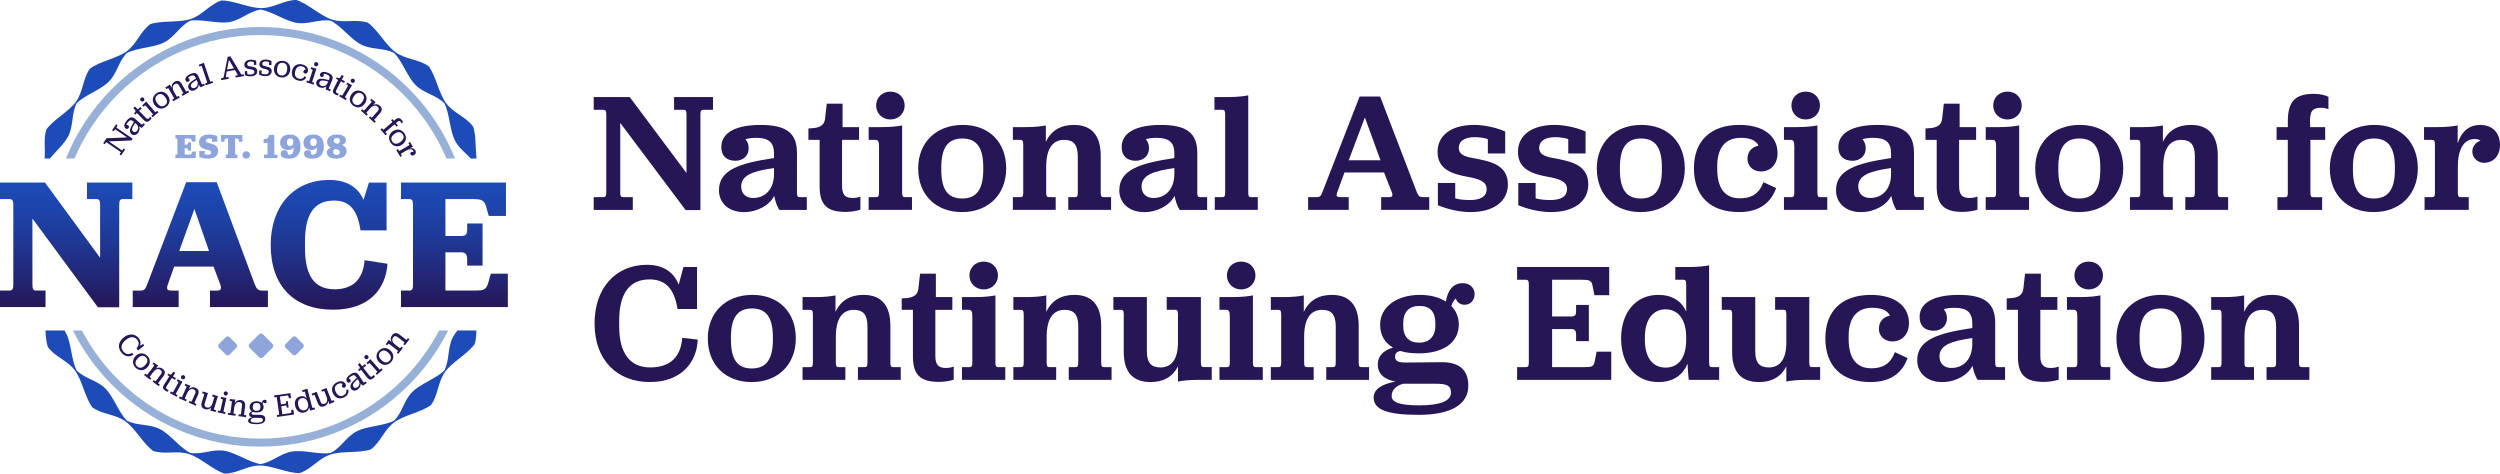 <?xml version="1.0" encoding="UTF-8"?>
<svg id="Layer_1" data-name="Layer 1" xmlns="http://www.w3.org/2000/svg" xmlns:xlink="http://www.w3.org/1999/xlink" viewBox="0 0 1990.37 377.1">
  <defs>
    <style>
      .cls-1 {
        fill: url(#New_Gradient_Swatch_3);
      }

      .cls-1, .cls-2, .cls-3, .cls-4, .cls-5, .cls-6, .cls-7, .cls-8 {
        stroke-width: 0px;
      }

      .cls-2 {
        fill: url(#New_Gradient_Swatch_3-3);
      }

      .cls-3 {
        fill: url(#New_Gradient_Swatch_3-4);
      }

      .cls-4 {
        fill: url(#New_Gradient_Swatch_3-2);
      }

      .cls-5 {
        fill: #261656;
      }

      .cls-6 {
        fill: #1d4bb7;
      }

      .cls-7 {
        fill: #8ea5db;
      }

      .cls-8 {
        fill: #97b0d7;
      }
    </style>
    <linearGradient id="New_Gradient_Swatch_3" data-name="New Gradient Swatch 3" x1="52.69" y1="145.36" x2="52.69" y2="244.62" gradientUnits="userSpaceOnUse">
      <stop offset="0" stop-color="#1d4bb7"/>
      <stop offset=".17" stop-color="#1d46ae"/>
      <stop offset=".44" stop-color="#1f3a98"/>
      <stop offset=".76" stop-color="#232674"/>
      <stop offset="1" stop-color="#261656"/>
    </linearGradient>
    <linearGradient id="New_Gradient_Swatch_3-2" data-name="New Gradient Swatch 3" x1="159.48" y1="145.06" x2="159.48" y2="244.47" xlink:href="#New_Gradient_Swatch_3"/>
    <linearGradient id="New_Gradient_Swatch_3-3" data-name="New Gradient Swatch 3" x1="262.02" y1="143.27" x2="262.02" y2="246.56" xlink:href="#New_Gradient_Swatch_3"/>
    <linearGradient id="New_Gradient_Swatch_3-4" data-name="New Gradient Swatch 3" x1="361.8" x2="361.8" y2="244.47" xlink:href="#New_Gradient_Swatch_3"/>
  </defs>
  <g>
    <g>
      <path class="cls-6" d="m360.44,268.7c-4.28,8.4-2.38,17.79-6.66,26.2-6.67,6.67-18.92,10.5-25.59,17.17-6.67,6.67-7.76,16.18-14.44,22.85-8.41,4.28-21.24,4.14-29.65,8.42-8.41,4.28-12.39,12.99-20.79,17.28-9.32,1.48-21.48-2.63-30.8-1.15-9.32,1.47-15.79,8.53-25.11,10-9.32-1.48-19.61-9.13-28.93-10.61-9.32-1.48-17.66,3.23-26.98,1.76-8.41-4.28-15.83-14.75-24.24-19.03-8.41-4.28-17.79-2.38-26.2-6.67-6.67-6.67-10.5-18.92-17.17-25.59-6.67-6.67-16.18-7.77-22.86-14.43-4.28-8.41-4.14-21.24-8.42-29.65-.39-.76-.85-1.45-1.3-2.15h-15.12c.23,4.7.61,9.29,1.91,13.2,5.9,8,15.64,10.64,21.54,18.64,5.9,8,7.96,21.38,13.86,29.38,8.08,5.79,18.17,5.29,26.25,11.08,8.09,5.79,14.18,17.87,22.26,23.65,9.48,3.01,18.91-.58,28.39,2.42,9.48,3,19,12.61,28.48,15.62,9.94-.07,17.8-6.4,27.75-6.47,9.94-.07,21.97,6.12,31.92,6.05,9.44-3.14,14.95-11.59,24.39-14.73,9.44-3.14,22.79-.96,32.22-4.1,8-5.9,10.64-15.64,18.65-21.55,8-5.9,21.37-7.96,29.38-13.86,5.79-8.09,5.29-18.16,11.07-26.25,5.79-8.09,17.87-14.17,23.66-22.26,1.15-3.62,1.33-7.23,1.29-10.84h-15.01c-1.47,1.83-2.78,3.69-3.76,5.6Z"/>
      <path class="cls-6" d="m54.36,108.4c4.28-8.4,2.38-17.79,6.66-26.2,6.67-6.67,18.92-10.5,25.59-17.17,6.67-6.67,7.76-16.18,14.44-22.86,8.41-4.28,21.24-4.14,29.65-8.42,8.41-4.29,12.39-13,20.79-17.28,9.32-1.47,21.48,2.63,30.8,1.15,9.32-1.48,15.79-8.53,25.11-10.01,9.32,1.47,19.61,9.14,28.93,10.61,9.32,1.48,17.66-3.23,26.98-1.76,8.41,4.28,15.83,14.75,24.24,19.04,8.41,4.28,17.79,2.38,26.2,6.66,6.67,6.67,10.5,18.92,17.17,25.59,6.67,6.67,16.18,7.77,22.86,14.44,4.28,8.41,4.14,21.24,8.42,29.65,3.04,5.97,8.29,9.72,12.63,14.39h4.59c-1.02-8.4-.27-18.1-2.71-25.45-5.9-8-15.64-10.64-21.55-18.65-5.9-8-7.96-21.37-13.86-29.38-8.08-5.79-18.16-5.29-26.25-11.08-8.08-5.79-14.17-17.87-22.26-23.66-9.48-3.01-18.91.59-28.39-2.42-9.48-3.01-19-12.61-28.48-15.62-9.95.07-17.8,6.4-27.75,6.47-9.94.07-21.97-6.13-31.91-6.06-9.44,3.14-14.96,11.59-24.39,14.73-9.44,3.14-22.79.97-32.22,4.1-8,5.9-10.64,15.64-18.64,21.54-8.01,5.9-21.38,7.96-29.38,13.86-5.79,8.09-5.29,18.17-11.08,26.25-5.79,8.09-17.87,14.18-23.66,22.26-2.45,7.71-.58,15.39-1.39,23.08h4.22c4.93-5.94,11.48-11.63,14.65-17.84Z"/>
      <path class="cls-8" d="m93.89,75.04c29.1-29.1,69.27-47.15,113.51-47.15s84.41,18.05,113.51,47.15c14.58,14.58,26.39,31.95,34.54,51.2h6.88c-8.49-21.01-21.11-39.95-36.89-55.73-30.26-30.26-72.03-49.02-118.04-49.02s-87.77,18.76-118.04,49.02c-15.78,15.78-28.4,34.72-36.89,55.73h6.88c8.15-19.26,19.95-36.62,34.54-51.2Z"/>
      <path class="cls-8" d="m320.91,302.06c-29.1,29.1-69.27,47.15-113.51,47.15s-84.41-18.04-113.51-47.15c-11.42-11.42-21.1-24.56-28.69-38.96h-7.19c8.1,16.14,18.71,30.83,31.36,43.48,30.26,30.26,72.03,49.02,118.04,49.02s87.78-18.76,118.04-49.02c12.65-12.65,23.26-27.34,31.36-43.48h-7.2c-7.59,14.4-17.27,27.54-28.69,38.96Z"/>
    </g>
    <g>
      <path class="cls-1" d="m35.82,145.36l43.88,59.85v-41.94c0-3.88-.75-4.78-3.14-4.78h-7.31v-13.14h36.12v13.14h-7.31c-2.39,0-3.14.89-3.14,4.78v81.34h-17.01l-52.09-70.6v52.54c0,3.88.75,4.78,3.14,4.78h7.31v13.14H0v-13.14h7.31c2.39,0,3.28-.89,3.28-4.78v-63.28c0-3.88-.89-4.78-3.28-4.78H0v-13.14h35.82Z"/>
      <path class="cls-4" d="m170,212.23h-31.34l-5.07,14.33c-1.34,3.73-.3,4.78,2.84,4.78h5.82v13.14h-36.57v-13.14h5.97c3.28,0,4.03-1.04,5.53-4.93l31.04-81.34h24.33l30.3,81.34c1.49,3.73,2.83,4.93,5.67,4.93h4.78v13.14h-46.12v-13.14h5.53c2.98,0,4.03-1.19,2.68-4.78l-5.38-14.33Zm-27.31-12.39h23.73l-11.64-33.44-12.09,33.44Z"/>
      <path class="cls-2" d="m215.52,195.06c0-31.35,18.66-51.79,46.57-51.79,13.14,0,22.84,5.22,27.31,15.82l4.33-13.73h14.03v38.06h-20.75c-2.39-16.57-8.96-23.73-21.05-23.73-15.82,0-23.14,10.75-23.14,32.69v4.93c0,22.84,7.91,32.99,23.59,32.99,13.88,0,22.54-7.16,23.88-23.14l18.21,2.84c-1.34,19.85-14.33,36.57-43.28,36.57-30.9,0-49.7-18.65-49.7-51.49Z"/>
      <path class="cls-3" d="m319.26,231.33h6.42c2.39,0,3.13-.89,3.13-4.78v-63.28c0-3.88-.75-4.78-3.13-4.78h-6.42v-13.14h83.58v26.57h-13.74l-2.24-8.06c-1.64-4.78-4.03-5.37-10.89-5.37h-21.34v29.4h12.39c3.73,0,4.93-1.19,4.93-5.52v-4.48h12.24v33.58h-12.24v-4.63c0-4.18-1.2-5.97-4.93-5.97h-12.39v30.45h22.98c7.02,0,9.1-.3,10.89-5.37l2.24-8.06h13.58v26.57h-85.08v-13.14Z"/>
    </g>
    <g>
      <path class="cls-5" d="m98.37,268.76c4.24-3.53,9.03-3.17,12.01.41,1.7,2.04,1.93,4.32.83,6.25l2.64-1.59.98,1.18-4.87,4.04-1.31-1.58c2.23-2.69,2.25-4.99.57-7.01-2.21-2.66-5.49-2.75-8.92.1l-.48.4c-3.44,2.86-3.93,6.1-1.72,8.77,1.84,2.22,4.34,2.99,7.15,1.16l.95,1.51c-2.96,2.02-6.63,1.79-9.46-1.61-3.15-3.79-2.71-8.44,1.61-12.03Z"/>
      <path class="cls-5" d="m107.9,283.53c2.69-2.83,6.49-2.96,9.32-.26,2.75,2.62,2.79,6.36.07,9.21-2.71,2.85-6.48,2.99-9.29.32-2.79-2.66-2.83-6.39-.1-9.26Zm7.51,7.33l.16-.17c2.21-2.32,2.35-4.55.51-6.31-1.87-1.78-4.11-1.5-6.3.8l-.16.17c-2.19,2.3-2.37,4.54-.51,6.31,1.86,1.78,4.13,1.48,6.3-.8Z"/>
      <path class="cls-5" d="m124.14,293.36c1.86-1.07,3.74-.95,5.38.29,2.11,1.61,2.27,3.63.45,6.01l-3.83,5.03c-.32.41-.26.56-.05.71l1.16.88-.92,1.2-4.81-3.66.92-1.2,1.08.82c.19.14.34.16.65-.25l3.79-4.97c1.19-1.55,1.14-2.7-.22-3.74-1.7-1.29-3.88-.7-5.9,1.95l-2.4,3.15c-.32.41-.26.56-.05.72l1.1.83-.92,1.2-4.85-3.69.92-1.2,1.16.88c.21.16.36.17.68-.24l5.03-6.61c.33-.43.35-.62.12-.8l-1.16-.88.92-1.2,1.12.85c.94.71,1.95,1.32,2.44,1.56l-1.78,2.34Z"/>
      <path class="cls-5" d="m130.64,306.19l4.19-6.59-1.6-1.02.73-1.14,1.1.6c.65.29,1.08.29,1.55-.31l1.43-1.81,1.47.94-1.78,2.79,2.35,1.49-.81,1.27-2.42-1.54-4.18,6.57c-.77,1.21-.6,1.97.43,2.62.53.34.9.42,1.24.52l-.84,1.32c-.4-.1-1.11-.34-1.84-.8-2.11-1.34-2.43-2.75-1.04-4.92Z"/>
      <path class="cls-5" d="m136.01,311.64l1.3.72c.2.12.37.08.61-.35l3.86-6.97c.39-.71.39-.98,0-1.19l-1.12-.62.73-1.32,1.23.68c1.04.58,2.14,1.03,2.66,1.21l-5.21,9.41c-.24.43-.18.59.03.7l1.25.69-.73,1.32-5.35-2.96.73-1.32Zm8.28-12.11c.44-.8,1.4-1.13,2.26-.65.84.47,1.09,1.47.65,2.26-.45.82-1.43,1.14-2.28.67-.86-.48-1.09-1.47-.64-2.29Z"/>
      <path class="cls-5" d="m150.43,309.74c1.57-1.47,3.42-1.79,5.29-.95,2.43,1.08,3.05,3.01,1.83,5.75l-2.57,5.78c-.21.47-.13.6.11.71l1.34.59-.62,1.38-5.52-2.46.62-1.38,1.23.55c.22.09.37.08.58-.4l2.54-5.71c.8-1.78.49-2.89-1.08-3.59-1.95-.87-3.94.21-5.3,3.25l-1.61,3.62c-.21.47-.13.6.12.71l1.26.56-.61,1.38-5.57-2.48.62-1.38,1.33.59c.24.11.39.09.6-.39l3.38-7.59c.22-.5.19-.68-.07-.8l-1.34-.59.62-1.38,1.28.57c1.07.48,2.2.83,2.74.96l-1.2,2.69Z"/>
      <path class="cls-5" d="m170.18,327.6c-1.12-.35-2.27-.57-2.83-.63l.81-2.61c-1.34,1.49-3.07,1.99-4.98,1.39-2.43-.76-3.46-2.44-2.55-5.37l1.92-6.16c.15-.49.05-.61-.17-.68l-1.42-.44.45-1.44,4.15,1.29-2.52,8.09c-.61,1.96.05,2.88,1.52,3.34,2.04.63,3.79-.73,4.62-3.38l1.34-4.3c.16-.49.05-.61-.17-.68l-1.49-.46.45-1.44,4.2,1.31-3.09,9.94c-.16.52-.11.7.16.79l1.44.45-.45,1.44-1.39-.43Z"/>
      <path class="cls-5" d="m173.61,326.85l1.45.32c.23.05.38-.02.49-.51l1.72-7.78c.18-.79.1-1.04-.33-1.14l-1.25-.27.33-1.47,1.38.31c1.17.26,2.34.38,2.89.4l-2.32,10.5c-.11.48,0,.61.23.66l1.4.31-.33,1.47-5.98-1.32.33-1.47Zm4.5-13.97c.2-.89,1.02-1.48,1.99-1.27.94.21,1.46,1.1,1.27,1.99-.2.92-1.05,1.5-1.99,1.29-.97-.21-1.46-1.1-1.26-2.01Z"/>
      <path class="cls-5" d="m186.94,320.94c1.08-1.85,2.77-2.68,4.8-2.41,2.63.35,3.78,2.02,3.39,4.99l-.82,6.27c-.07.52.05.61.31.64l1.44.19-.2,1.49-5.98-.79.2-1.49,1.34.18c.23.03.37-.03.44-.55l.81-6.19c.25-1.93-.35-2.91-2.05-3.13-2.12-.28-3.72,1.32-4.15,4.62l-.52,3.92c-.07.52.05.61.31.64l1.37.18-.2,1.49-6.03-.79.2-1.49,1.44.19c.26.03.39-.03.46-.54l1.08-8.23c.07-.54-.01-.71-.3-.75l-1.44-.19.2-1.5,1.4.18c1.16.15,2.34.18,2.89.15l-.38,2.92Z"/>
      <path class="cls-5" d="m197.53,334.9c.03-1.38,1.27-2.21,3.28-2.61-1.63-.29-2.5-1.12-2.47-2.42.02-1.12.85-1.99,2.23-2.38-1.21-.78-1.88-2.01-1.85-3.63.05-2.68,2.49-4.5,5.71-4.44,1.64.03,3.03.53,4,1.36.32-1.63,1.15-2.55,2.37-2.53.91.02,1.53.63,1.51,1.43-.02.78-.55,1.34-1.28,1.33-.57-.01-.98-.33-1.13-.88-.35.28-.64.77-.83,1.36.53.72.83,1.61.81,2.59-.06,2.78-2.35,4.4-5.74,4.33-.99-.02-1.87-.17-2.62-.47-.86.16-1.26.55-1.27,1.14-.01.78.53,1.11,1.82,1.13l5.2.08c2.84.06,3.98,1.38,3.94,3.39-.05,2.73-2.79,4.13-7.31,4.04-4.45-.09-6.41-.99-6.37-2.83Zm4.58-2.3c-1.57.31-2.55,1.09-2.57,2.13-.03,1.22,1.4,1.75,4.46,1.81,3.22.06,5.24-.6,5.27-2.21.02-1.14-.72-1.6-2.67-1.64l-4.49-.09Zm5.27-8.43v-.23c.05-1.98-1.08-3.12-3-3.16-1.95-.04-3.14,1.08-3.18,3.03v.23c-.04,1.9,1.08,3.04,2.98,3.08,2,.04,3.17-1.05,3.21-2.95Z"/>
      <path class="cls-5" d="m220.35,330.47l1.55-.22c.28-.04.4-.16.33-.67l-1.83-12.9c-.07-.52-.22-.6-.5-.56l-1.55.22-.21-1.49,13.03-1.85.56,3.92-1.65.23-.46-1.73c-.18-.53-.48-.61-1.25-.51l-5.57.79.88,6.22,3.56-.51c.49-.07.62-.25.56-.74l-.17-1.16,1.47-.21.72,5.1-1.47.21-.16-1.14c-.07-.49-.26-.67-.75-.6l-3.56.5.92,6.45,6.08-.86c.8-.11,1.05-.23,1.07-.83l-.04-1.78,1.65-.23.56,3.92-13.54,1.92-.21-1.5Z"/>
      <path class="cls-5" d="m235.03,323.46c-1-3.86.6-6.99,3.95-7.87,2.14-.56,3.92.06,5.15,1.59l-1.25-4.82c-.14-.53-.25-.66-.53-.59l-1.46.38-.38-1.46,1.41-.37c1.16-.3,2.26-.73,2.74-.96l3.89,14.93c.13.51.3.54.53.48l1.39-.36.38,1.46-3.88,1.01c-.17-.44-.53-1.51-.85-2.53-.29,1.99-1.55,3.47-3.79,4.06-3.4.88-6.28-1.08-7.29-4.97Zm10.1-2.44l-.08-.33c-.76-2.93-2.77-4.21-4.96-3.64-2.29.6-3.38,2.63-2.61,5.61l.09.33c.77,2.98,2.71,4.22,5.01,3.62,2.22-.58,3.33-2.64,2.56-5.59Z"/>
      <path class="cls-5" d="m264.91,320.49c-1.09.42-2.14.97-2.6,1.27l-1-2.55c-.12,2-1.16,3.47-3.03,4.2-2.38.93-4.23.26-5.35-2.61l-2.35-6.01c-.19-.49-.34-.51-.56-.43l-1.38.54-.55-1.41,4.05-1.58,3.09,7.91c.75,1.92,1.84,2.22,3.27,1.66,1.99-.78,2.52-2.94,1.5-5.54l-1.64-4.2c-.19-.48-.34-.51-.56-.43l-1.45.57-.55-1.41,4.1-1.6,3.8,9.7c.2.51.35.62.62.51l1.41-.55.55,1.41-1.36.53Z"/>
      <path class="cls-5" d="m272.86,305.86c-.92-.87-2.24-.98-3.95-.09-2.38,1.24-2.98,3.58-1.57,6.28l.14.27c1.42,2.73,3.58,3.72,5.98,2.46,1.89-.99,2.64-2.49,2.24-4.48l1.61-.13c.47,2.37-.36,4.62-3.17,6.08-3.67,1.91-7.04.79-8.94-2.86-1.85-3.56-.71-7.06,2.92-8.94,3.02-1.58,5.78-1.07,7.01,1.28.6,1.16.32,2.3-.67,2.82-.81.42-1.69.15-2.08-.62-.4-.76-.2-1.57.5-2.08Z"/>
      <path class="cls-5" d="m277.72,301.53c.49-.01.97.24,1.29.74.51.76.27,1.63-.47,2.12-.85.56-1.75.37-2.35-.54-1.22-1.84.31-4.16,2.8-5.81,3.02-2,5.05-1.81,6.74.76l3.57,5.41c.23.35.41.44.63.3l1.2-.79.83,1.26-3.08,2.04c-.61-.44-1.1-.96-1.8-1.78.32,1.76-.63,3.76-2.43,4.95-1.98,1.31-4.03.95-5.07-.64-1.65-2.49.16-5.09,4.5-8.78l-.39-.58c-1.11-1.67-2.37-1.84-4.15-.66-1.02.67-1.61,1.35-1.82,2.01Zm7.63,1.17l-.57-.87c-3.17,2.66-4.51,4.42-3.42,6.07.69,1.04,1.93,1.22,3.11.44,1.93-1.28,2.26-3.56.89-5.64Z"/>
      <path class="cls-5" d="m292.21,300.5l-4.81-6.15-1.5,1.17-.83-1.07.94-.83c.49-.52.63-.93.23-1.57l-1.23-1.95,1.37-1.07,2.04,2.6,2.19-1.72.93,1.19-2.26,1.77,4.8,6.13c.88,1.13,1.65,1.22,2.61.46.49-.38.7-.71.9-1l.96,1.23c-.23.34-.69.94-1.37,1.47-1.97,1.54-3.39,1.37-4.98-.66Z"/>
      <path class="cls-5" d="m290.5,285.41c-.6-.68-.59-1.7.15-2.35.73-.64,1.75-.54,2.35.15.62.7.59,1.73-.13,2.37-.74.65-1.75.54-2.37-.17Zm8.62,11.87l1.11-.98c.18-.16.2-.32-.12-.69l-5.27-5.98c-.54-.61-.79-.69-1.12-.4l-.96.84-1-1.14,1.05-.93c.9-.79,1.69-1.66,2.03-2.11l7.11,8.07c.33.37.49.36.67.21l1.07-.95,1,1.13-4.59,4.05-1-1.14Z"/>
      <path class="cls-5" d="m301.93,288.47c-2.81-2.71-2.92-6.5-.21-9.31,2.64-2.74,6.37-2.75,9.21-.03,2.83,2.73,2.96,6.5.26,9.29-2.67,2.78-6.41,2.79-9.26.04Zm7.37-7.46l-.17-.16c-2.31-2.22-4.54-2.38-6.31-.55-1.79,1.85-1.53,4.1.77,6.3l.17.16c2.29,2.2,4.52,2.4,6.31.54,1.79-1.85,1.51-4.12-.76-6.3Z"/>
      <path class="cls-5" d="m311.82,272.27c-1.06-1.87-.93-3.74.32-5.38,1.62-2.11,3.64-2.26,6.02-.43l5.02,3.86c.41.32.56.26.71.05l.89-1.16,1.2.92-3.68,4.79-1.2-.92.82-1.07c.15-.19.16-.34-.25-.65l-4.96-3.81c-1.55-1.19-2.7-1.16-3.74.21-1.31,1.69-.72,3.88,1.92,5.92l3.14,2.41c.41.32.56.26.72.06l.84-1.09,1.2.92-3.72,4.83-1.19-.92.89-1.16c.16-.21.18-.36-.24-.67l-6.59-5.07c-.43-.34-.62-.35-.8-.12l-.89,1.16-1.2-.92.86-1.12c.72-.93,1.33-1.94,1.58-2.44l2.33,1.8Z"/>
    </g>
    <g>
      <path class="cls-5" d="m84.83,110.06l16.35-.64-9.05-6.21c-.43-.29-.57-.27-.74-.03l-.93,1.35-1.24-.85,3.24-4.72,1.24.85-.93,1.35c-.18.26-.15.4.28.69l12.53,8.6-.94,1.37-18.05.74,10.13,6.95c.43.29.59.24.75.01l.93-1.35,1.24.85-3.24,4.72-1.24-.85.93-1.35c.16-.24.15-.4-.28-.7l-10.73-7.36c-.43-.29-.59-.24-.75-.01l-.93,1.35-1.25-.85,2.68-3.91Z"/>
      <path class="cls-5" d="m100.72,99.51c.47-.14,1-.03,1.45.37.69.6.69,1.51.11,2.17-.67.76-1.59.82-2.41.1-1.66-1.46-.81-4.1,1.17-6.35,2.38-2.72,4.39-3.08,6.7-1.05l4.88,4.27c.32.27.52.32.69.12l.95-1.08,1.14,1-2.43,2.78c-.7-.27-1.32-.63-2.21-1.24.77,1.61.38,3.79-1.04,5.42-1.56,1.78-3.63,1.98-5.06.73-2.25-1.97-1.2-4.96,2.02-9.66l-.53-.46c-1.51-1.32-2.77-1.15-4.18.46-.81.92-1.2,1.72-1.23,2.42Zm7.67-.89l-.78-.69c-2.36,3.41-3.19,5.45-1.69,6.76.94.82,2.18.67,3.11-.39,1.53-1.75,1.25-4.03-.64-5.68Z"/>
      <path class="cls-5" d="m114.45,95.55l-5.44-5.61-1.36,1.32-.94-.97.84-.93c.43-.57.54-.99.06-1.58l-1.43-1.81,1.25-1.21,2.3,2.38,2-1.94,1.05,1.08-2.05,1.99,5.42,5.59c1,1.03,1.77,1.04,2.65.19.45-.44.62-.78.79-1.09l1.08,1.12c-.19.37-.58,1-1.2,1.6-1.8,1.74-3.23,1.72-5.02-.14Z"/>
      <path class="cls-5" d="m112.01,80.28c-.6-.69-.58-1.7.17-2.35.73-.63,1.75-.52,2.35.17.61.71.57,1.74-.16,2.37-.75.64-1.76.52-2.37-.19Zm8.49,11.96l1.12-.97c.18-.15.21-.32-.12-.69l-5.2-6.03c-.53-.61-.78-.7-1.11-.41l-.97.83-.99-1.14,1.06-.92c.91-.78,1.71-1.65,2.05-2.08l7.02,8.14c.32.38.49.37.67.22l1.08-.94.98,1.14-4.63,4-.98-1.14Z"/>
      <path class="cls-5" d="m123.08,83.55c-2.31-3.15-1.76-6.9,1.4-9.21,3.07-2.24,6.76-1.61,9.07,1.56,2.32,3.18,1.79,6.91-1.34,9.2-3.11,2.27-6.8,1.64-9.13-1.55Zm8.55-6.08l-.14-.19c-1.89-2.59-4.06-3.13-6.12-1.63-2.08,1.52-2.21,3.78-.33,6.34l.14.19c1.87,2.57,4.04,3.15,6.12,1.63,2.08-1.52,2.19-3.8.33-6.34Z"/>
      <path class="cls-5" d="m136.69,69.85c-.25-2.13.59-3.81,2.37-4.82,2.31-1.32,4.23-.67,5.71,1.93l3.13,5.5c.26.45.41.45.63.33l1.26-.72.75,1.31-5.25,2.99-.75-1.31,1.18-.67c.2-.12.28-.25.02-.7l-3.09-5.43c-.96-1.69-2.03-2.11-3.53-1.25-1.86,1.05-2.17,3.3-.52,6.19l1.96,3.44c.26.45.41.45.64.33l1.2-.68.75,1.31-5.29,3.01-.75-1.31,1.27-.72c.22-.13.3-.26.04-.72l-4.11-7.21c-.27-.47-.44-.56-.69-.42l-1.27.72-.75-1.31,1.22-.69c1.02-.58,1.97-1.27,2.4-1.63l1.45,2.56Z"/>
      <path class="cls-5" d="m149.68,62.1c.48.07.91.4,1.15.95.36.83-.03,1.65-.84,2-.93.4-1.78.06-2.22-.94-.87-2.03,1.04-4.04,3.78-5.22,3.32-1.43,5.28-.88,6.49,1.93l2.56,5.95c.17.38.33.51.57.41l1.31-.57.59,1.39-3.39,1.46c-.52-.54-.92-1.14-1.45-2.06,0,1.78-1.29,3.58-3.27,4.44-2.18.94-4.13.22-4.87-1.53-1.18-2.75,1.05-4.98,5.97-7.83l-.28-.65c-.79-1.84-2.01-2.22-3.97-1.38-1.12.48-1.82,1.04-2.14,1.66Zm7.3,2.49l-.41-.96c-3.59,2.05-5.21,3.54-4.43,5.36.49,1.15,1.68,1.54,2.98.99,2.12-.92,2.85-3.1,1.87-5.39Z"/>
      <path class="cls-5" d="m163.31,66.45l1.4-.47c.2-.07.32-.19.16-.68l-4.14-12.29c-.18-.52-.32-.63-.57-.55l-1.46.49-.48-1.43,1.38-.46c1.14-.38,2.2-.88,2.69-1.16l4.92,14.61c.16.49.31.53.54.45l1.36-.46.48,1.43-5.8,1.96-.48-1.43Z"/>
      <path class="cls-5" d="m187.04,55.79l-6.48,1.14-.75,4.04c-.07.49.08.62.47.55l1.59-.28.26,1.48-5.95,1.04-.26-1.48,1.54-.27c.44-.07.54-.25.65-.8l3.17-15.99,2.13-.37,8.4,13.96c.29.48.5.6.84.54l1.38-.24.26,1.49-6.64,1.17-.26-1.49,1.54-.27c.38-.07.51-.25.25-.68l-2.13-3.54Zm-6.23-.41l5.48-.96-4.02-6.77-1.47,7.74Z"/>
      <path class="cls-5" d="m194.81,56.68l1.93-.11.14,2.44c.64.25,1.64.4,2.83.34,1.82-.11,2.9-.84,2.82-2.22-.08-1.48-1.53-1.76-3.4-2.02-2.2-.29-4.45-.81-4.6-3.39-.13-2.32,1.65-3.98,4.88-4.17,1.77-.1,3.48.32,4.53.81l.19,3.25-1.93.11-.13-2.32c-.54-.28-1.49-.46-2.53-.4-1.82.11-2.82.89-2.75,2.14.09,1.54,1.58,1.66,3.4,1.89,2.32.31,4.46.92,4.61,3.49.14,2.39-1.67,4.08-4.98,4.27-1.82.1-3.59-.32-4.82-.85l-.19-3.28Z"/>
      <path class="cls-5" d="m206.37,56.1l1.93.05-.07,2.44c.62.31,1.6.54,2.79.58,1.82.05,2.96-.59,3-1.97.04-1.48-1.38-1.88-3.21-2.3-2.17-.48-4.37-1.19-4.29-3.77.07-2.32,1.99-3.82,5.21-3.73,1.77.05,3.44.62,4.44,1.19l-.09,3.25-1.93-.06.07-2.31c-.52-.33-1.44-.59-2.48-.62-1.82-.05-2.88.64-2.92,1.89-.04,1.53,1.43,1.78,3.22,2.17,2.28.51,4.36,1.29,4.29,3.87-.07,2.39-2.01,3.92-5.32,3.83-1.82-.05-3.55-.62-4.73-1.25l.09-3.28Z"/>
      <path class="cls-5" d="m218.17,54.21c.5-3.88,3.48-6.23,7.36-5.73,3.77.49,6.01,3.48,5.51,7.39-.51,3.9-3.46,6.25-7.32,5.76-3.82-.49-6.07-3.49-5.56-7.42Zm10.4,1.47l.03-.23c.41-3.18-.79-5.07-3.33-5.4-2.56-.33-4.2,1.22-4.61,4.37l-.03.23c-.41,3.16.77,5.07,3.33,5.4,2.56.33,4.21-1.24,4.61-4.37Z"/>
      <path class="cls-5" d="m243.32,55.47c-.13-1.26-1.05-2.2-2.93-2.65-2.61-.62-4.59.75-5.3,3.72l-.07.3c-.71,2.99.27,5.15,2.9,5.78,2.07.49,3.62-.15,4.63-1.92l1.3.95c-1.2,2.09-3.29,3.25-6.38,2.52-4.03-.96-5.84-4.01-4.89-8.01.93-3.9,4.09-5.8,8.06-4.85,3.32.79,5.07,2.97,4.45,5.56-.3,1.27-1.27,1.95-2.36,1.68-.88-.21-1.37-.99-1.17-1.83.2-.83.87-1.32,1.74-1.24Z"/>
      <path class="cls-5" d="m244.32,64.08l1.41.46c.22.07.38.01.53-.46l2.47-7.59c.25-.77.2-1.03-.22-1.17l-1.21-.4.46-1.44,1.34.43c1.14.37,2.29.61,2.85.68l-3.32,10.24c-.16.47-.06.61.16.68l1.37.44-.47,1.44-5.83-1.89.47-1.44Zm5.83-13.48c.28-.87,1.16-1.38,2.1-1.07.92.3,1.35,1.23,1.07,2.1-.29.89-1.19,1.39-2.11,1.1-.94-.31-1.35-1.24-1.06-2.13Z"/>
      <path class="cls-5" d="m257.6,58.89c.28.4.35.93.12,1.48-.35.84-1.21,1.14-2.02.8-.94-.39-1.29-1.24-.87-2.25.85-2.04,3.63-2.07,6.39-.92,3.34,1.39,4.32,3.18,3.14,6.02l-2.49,5.99c-.16.38-.14.59.11.69l1.32.55-.58,1.39-3.42-1.42c.03-.75.18-1.45.47-2.48-1.28,1.24-3.47,1.57-5.47.74-2.19-.91-3.03-2.82-2.3-4.57,1.15-2.77,4.32-2.72,9.8-1.17l.27-.65c.77-1.85.2-2.99-1.77-3.81-1.13-.47-2.01-.59-2.69-.39Zm3.3,6.99l.4-.96c-3.98-1.15-6.18-1.27-6.95.55-.48,1.15.06,2.28,1.36,2.82,2.14.89,4.22-.11,5.18-2.41Z"/>
      <path class="cls-5" d="m265.66,70.59l3.57-6.94-1.69-.87.62-1.2,1.15.5c.67.23,1.1.19,1.52-.45l1.26-1.93,1.55.8-1.52,2.94,2.48,1.27-.69,1.34-2.55-1.31-3.56,6.92c-.66,1.27-.42,2.01.66,2.57.56.28.94.34,1.29.4l-.71,1.39c-.41-.06-1.14-.23-1.91-.63-2.22-1.15-2.66-2.51-1.48-4.8Z"/>
      <path class="cls-5" d="m270.79,75.31l1.27.76c.2.12.37.09.62-.33l4.07-6.86c.41-.69.42-.96.04-1.19l-1.1-.65.77-1.3,1.21.72c1.03.61,2.11,1.1,2.63,1.29l-5.49,9.25c-.25.43-.19.58,0,.7l1.23.73-.77,1.3-5.26-3.12.77-1.3Zm8.64-11.86c.46-.78,1.43-1.09,2.28-.58.83.49,1.05,1.5.58,2.28-.48.81-1.47,1.1-2.3.61-.85-.51-1.05-1.5-.57-2.31Z"/>
      <path class="cls-5" d="m279.86,75c2.26-3.19,6-3.85,9.19-1.59,3.1,2.2,3.67,5.9,1.39,9.11-2.28,3.21-5.99,3.89-9.16,1.64-3.14-2.23-3.71-5.93-1.42-9.16Zm8.48,6.19l.14-.19c1.86-2.61,1.68-4.84-.4-6.32-2.1-1.49-4.28-.9-6.12,1.69l-.14.19c-1.84,2.59-1.71,4.83.39,6.32,2.1,1.49,4.3.88,6.13-1.69Z"/>
      <path class="cls-5" d="m297.12,83.52c1.94-.92,3.8-.66,5.33.71,1.98,1.77,1.99,3.79,0,6.03l-4.21,4.72c-.35.39-.3.53-.11.71l1.09.97-1,1.13-4.51-4.02,1-1.13,1.01.9c.18.16.33.18.67-.2l4.16-4.67c1.3-1.46,1.34-2.6.06-3.75-1.59-1.42-3.82-1-6.03,1.49l-2.64,2.96c-.35.39-.3.53-.1.71l1.03.92-1,1.13-4.55-4.05,1.01-1.13,1.08.97c.2.17.35.2.69-.19l5.53-6.2c.36-.41.39-.59.18-.79l-1.09-.97,1.01-1.13,1.05.94c.87.78,1.84,1.46,2.32,1.75l-1.96,2.2Z"/>
      <path class="cls-5" d="m312.48,94.76l1.18,1.39,1.01-.86c2.08-1.77,3.59-1.65,5.17.21.59.69.9,1.42.96,1.81l-1.15.98c-.07-.36-.29-.82-.64-1.23-.86-1.01-1.58-1.05-3.03.26l-.77.66,1.64,1.92-1.15.98-1.62-1.9-6.85,5.84c-.39.34-.37.49-.2.69l1.06,1.25-1.15.98-4.02-4.72,1.15-.98.88,1.03c.17.2.31.25.71-.09l6.85-5.85-1.18-1.39,1.15-.98Z"/>
      <path class="cls-5" d="m312.66,104.56c3.16-2.29,6.91-1.73,9.2,1.44,2.22,3.08,1.58,6.76-1.6,9.06-3.18,2.31-6.92,1.76-9.19-1.38-2.26-3.12-1.61-6.8,1.59-9.12Zm6.04,8.57l.19-.14c2.6-1.88,3.15-4.04,1.65-6.11-1.51-2.09-3.76-2.22-6.34-.36l-.19.14c-2.57,1.86-3.16,4.02-1.65,6.11,1.51,2.09,3.78,2.21,6.33.36Z"/>
      <path class="cls-5" d="m326.26,118.14c2.2-.53,3.62.2,4.37,1.48.91,1.55.43,3.01-.94,3.81-1.15.67-2.27.46-2.83-.51-.38-.65-.16-1.51.47-1.87.54-.32,1.26-.22,1.72.26.16-.24.24-.72-.09-1.28-1-1.71-3.19-1.54-5.76-.03l-3.66,2.15c-.45.26-.45.42-.33.62l.81,1.37-1.3.76-3.18-5.41,1.3-.77.74,1.26c.13.22.26.3.72.03l7.16-4.21c.47-.28.56-.45.41-.69l-.76-1.31,1.31-.76.71,1.21c.6,1.03,1.31,1.98,1.67,2.4l-2.54,1.49Z"/>
    </g>
    <g>
      <path class="cls-7" d="m139.62,123.06h.97c.53,0,.66-.19.66-.97v-10.82c0-.78-.14-.97-.66-.97h-.97v-2.83h16.04v5.25h-2.69l-.5-1.28c-.47-1-.89-1.14-2.33-1.14h-3.08v4.88h1.53c.73,0,.97-.25.97-1.17v-.67h2.5v6.61h-2.5v-.69c0-.92-.24-1.27-.97-1.27h-1.53v5.08h3.33c1.44,0,1.8-.05,2.31-1.14l.5-1.27h2.69v5.24h-16.26v-2.83Z"/>
      <path class="cls-7" d="m158.62,124.89v-4.63h4.33v2.55c.67.25,1.67.42,2.66.42,1.5,0,2.5-.67,2.5-1.8,0-1.58-1.28-1.78-4.03-2.44-3.27-.83-5.61-2.16-5.61-5.66,0-3.83,2.81-6.24,7.94-6.24,2.86,0,5,.58,6.6,1.27v4.47h-4.3v-2.25c-.56-.2-1.39-.34-2.25-.34-1.63,0-2.55.64-2.55,1.78,0,1.39,1.25,1.58,3.86,2.25,3.08.78,5.88,1.97,5.88,5.72s-2.42,6.3-7.97,6.3c-3.11,0-5.44-.67-7.08-1.39Z"/>
      <path class="cls-7" d="m179.69,123.06h1.19c.49,0,.66-.19.66-1v-11.82h-.28c-1.63,0-2.22.22-2.41,1.33l-.22,1.31h-2.66v-5.41h17.02v5.41h-2.66l-.22-1.31c-.2-1.11-.81-1.33-2.44-1.33h-.47v11.82c0,.81.14,1,.66,1h1.19v2.83h-9.35v-2.83Z"/>
      <path class="cls-7" d="m193.05,123.36c0-1.72,1.19-2.92,3.02-2.92s3.02,1.19,3.02,2.92-1.22,2.92-3.02,2.92-3.02-1.17-3.02-2.92Z"/>
      <path class="cls-7" d="m209.88,113.92v-3.27h.83c2.24,0,2.83-.92,3.5-3.22h4.16v14.77c0,.72.22.86.56.86h1.99v2.83h-10.77v-2.83h2.25c.36,0,.55-.14.55-.86v-8.55c-.61.2-1.27.28-2.05.28h-1.03Z"/>
      <path class="cls-7" d="m228.93,122.97c.44.08.89.14,1.38.14,2.56,0,3.39-1.27,3.39-4.88,0-.28,0-.55-.03-.89-.64,1.25-2.08,2.05-4.25,2.05-4.16,0-6.41-2.22-6.41-5.8,0-4,2.92-6.52,7.85-6.52,5.55,0,8.39,3.47,8.39,9.58s-3.08,9.66-8.97,9.66c-4.52,0-6.8-1.25-6.8-3.86,0-1.92,1.11-2.89,3.06-2.89,1.63,0,2.64,1.03,2.64,2.47,0,.33-.09.66-.25.94Zm4.58-9.38v-.75c0-1.64-.89-2.64-2.49-2.64s-2.56,1.03-2.56,2.64v.75c0,1.61.89,2.64,2.5,2.64s2.55-1,2.55-2.64Z"/>
      <path class="cls-7" d="m247.53,122.97c.44.08.89.14,1.38.14,2.56,0,3.39-1.27,3.39-4.88,0-.28,0-.55-.03-.89-.64,1.25-2.08,2.05-4.25,2.05-4.16,0-6.41-2.22-6.41-5.8,0-4,2.92-6.52,7.85-6.52,5.55,0,8.39,3.47,8.39,9.58s-3.08,9.66-8.97,9.66c-4.52,0-6.8-1.25-6.8-3.86,0-1.92,1.11-2.89,3.06-2.89,1.63,0,2.64,1.03,2.64,2.47,0,.33-.09.66-.25.94Zm4.58-9.38v-.75c0-1.64-.89-2.64-2.49-2.64s-2.56,1.03-2.56,2.64v.75c0,1.61.89,2.64,2.5,2.64s2.55-1,2.55-2.64Z"/>
      <path class="cls-7" d="m260.2,121.28c0-1.78,1.39-3.05,3.36-3.66-1.75-.78-3.14-2.08-3.14-4.72,0-3.36,2.77-5.83,7.63-5.83,5.58,0,7.36,2.25,7.36,4.8,0,1.72-1.23,2.94-3.14,3.47,1.97.8,3.66,2.16,3.66,4.97,0,3.5-2.91,5.97-7.99,5.97-5.82,0-7.74-2.36-7.74-5Zm6.66-2.78c-1.08.58-1.67,1.5-1.67,2.61,0,1.39,1.06,2.25,2.72,2.25s2.64-.86,2.64-2.17c0-1.61-1.63-2.25-3.69-2.69Zm1.99-3.97c1.17-.53,1.78-1.39,1.78-2.55,0-1.39-.94-2.14-2.44-2.14s-2.52.78-2.52,2.11c0,1.44,1.36,2.14,3.19,2.58Z"/>
    </g>
    <g>
      <path class="cls-7" d="m177.41,269.36h7.7c1.17,0,2.12.95,2.12,2.12v7.7c0,1.17-.95,2.12-2.12,2.12h-7.7c-1.17,0-2.12-.95-2.12-2.12v-7.7c0-1.17.95-2.12,2.12-2.12Z" transform="translate(-141.56 208.67) rotate(-44.97)"/>
      <path class="cls-7" d="m230.48,269.36h7.7c1.17,0,2.12.95,2.12,2.12v7.7c0,1.17-.95,2.12-2.12,2.12h-7.7c-1.17,0-2.12-.95-2.12-2.12v-7.7c0-1.17.95-2.12,2.12-2.12Z" transform="translate(-126.05 246.28) rotate(-44.99)"/>
      <rect class="cls-7" x="200.24" y="267.77" width="15.11" height="15.11" rx="2.12" ry="2.12" transform="translate(-133.82 227.57) rotate(-45)"/>
    </g>
  </g>
  <g>
    <path class="cls-5" d="m501.36,77.26l45.19,60.48v-46.54c0-3.11-.68-3.79-2.57-3.79h-7.31v-10.15h30.98v10.15h-7.44c-1.89,0-2.57.68-2.57,3.79v76.04h-11.77l-52.08-69.4v55.33c0,3.11.67,3.79,2.57,3.79h7.44v10.15h-31.12v-10.15h7.44c1.9,0,2.57-.68,2.57-3.79v-61.96c0-3.11-.68-3.79-2.57-3.79h-7.44v-10.15h28.68Z"/>
    <path class="cls-5" d="m593.49,110.81c1.63,1.89,2.57,4.33,2.57,7.31,0,5.95-4.6,9.88-10.55,9.88-6.9,0-11.23-3.79-11.23-10.82,0-12.99,14.07-17.72,31.12-17.72,20.43,0,29.09,6.22,29.09,22.32v31.66c0,2.57.54,3.52,2.16,3.52h5.68v10.15h-21.91c-2.03-3.38-3.11-6.63-4.06-11.23-3.38,7.17-13.12,12.99-24.08,12.99-12.45,0-19.89-7.58-19.89-17.32,0-16.5,16.64-21.65,43.83-25.71v-3.79c0-8.79-4.46-12.31-14.07-12.31-3.65,0-6.49.41-8.66,1.08Zm22.73,28.14v-5.14c-16.37,2.3-26.11,5.55-26.11,14.61,0,5.68,3.65,9.2,9.47,9.2,10.15,0,16.5-7.58,16.64-18.67Z"/>
    <path class="cls-5" d="m652.55,148.29v-36.94h-8.93v-9.06l5.14-.41c4.6-.81,7.58-2.57,8.12-7.44l1.35-11.91h12.58v18.67h13.12v10.15h-13.53v36.67c0,7.17,2.57,9.6,8.39,9.6,2.84,0,4.6-.54,6.22-1.08v10.42c-2.57.81-7.03,1.76-11.77,1.76-14.88,0-20.7-5.68-20.7-20.43Z"/>
    <path class="cls-5" d="m691.58,156.95h6.08c1.49,0,2.17-.68,2.17-3.52v-36.67c0-4.19-.68-5.41-2.98-5.41h-5.27v-10.15h10.82c6.63,0,12.72-.68,15.83-1.35v53.58c0,2.84.68,3.52,2.17,3.52h5.68v10.15h-34.5v-10.15Zm5.95-72.92c0-6.09,4.46-11.09,11.36-11.09s11.36,5,11.36,11.09-4.73,11.09-11.36,11.09-11.36-5-11.36-11.09Z"/>
    <path class="cls-5" d="m731,134.08c0-20.56,14.21-34.63,35.45-34.63s34.63,13.94,34.63,34.63-14.07,34.77-35.18,34.77-34.9-13.93-34.9-34.77Zm51.82.95v-1.76c0-15.83-5.27-23-16.64-23s-16.78,7.17-16.78,23v1.76c0,15.83,5.14,23,16.64,23s16.78-7.31,16.78-23Z"/>
    <path class="cls-5" d="m832.64,112.98c4.19-9.07,11.77-13.53,22.33-13.53,13.93,0,21.37,8.12,21.37,24.62v29.36c0,3.11.81,3.52,2.3,3.52h5.95v10.15h-34.09v-10.15h5.28c1.49,0,2.3-.41,2.3-3.52v-28.96c0-9.2-3.38-13.12-10.82-13.12-9.06,0-14.34,6.77-14.34,21.51v20.57c0,3.11.82,3.52,2.3,3.52h5.27v10.15h-34.09v-10.15h5.95c1.49,0,2.3-.41,2.3-3.52v-38.02c0-3.25-.55-4.06-2.3-4.06h-5.95v-10.15h10.55c6.63,0,12.72-.68,15.69-1.35v13.13Z"/>
    <path class="cls-5" d="m912.22,110.81c1.63,1.89,2.57,4.33,2.57,7.31,0,5.95-4.6,9.88-10.55,9.88-6.9,0-11.23-3.79-11.23-10.82,0-12.99,14.07-17.72,31.12-17.72,20.43,0,29.09,6.22,29.09,22.32v31.66c0,2.57.54,3.52,2.16,3.52h5.68v10.15h-21.91c-2.03-3.38-3.11-6.63-4.06-11.23-3.38,7.17-13.12,12.99-24.08,12.99-12.45,0-19.89-7.58-19.89-17.32,0-16.5,16.64-21.65,43.83-25.71v-3.79c0-8.79-4.46-12.31-14.07-12.31-3.65,0-6.49.41-8.66,1.08Zm22.73,28.14v-5.14c-16.37,2.3-26.11,5.55-26.11,14.61,0,5.68,3.65,9.2,9.47,9.2,10.15,0,16.5-7.58,16.64-18.67Z"/>
    <path class="cls-5" d="m967.16,156.95h6.08c1.36,0,2.17-.41,2.17-3.52v-61.96c0-3.25-.54-4.06-2.17-4.06h-6.35v-10.15h11.09c6.62,0,12.72-.68,15.82-1.35v77.52c0,3.11.82,3.52,2.17,3.52h5.41v10.15h-34.23v-10.15Z"/>
    <path class="cls-5" d="m1101.92,137.33h-31.52l-5.81,15.83c-1.08,2.98-.14,3.79,2.3,3.79h6.89v10.15h-32.33v-10.15h6.63c2.84,0,3.52-.81,4.73-3.92l29.63-76.17h16.36l29.22,76.17c1.22,2.98,2.31,3.92,4.47,3.92h5.41v10.15h-38.29v-10.15h6.23c2.44,0,3.38-.95,2.3-3.79l-6.23-15.83Zm-28.14-9.74h25.3l-12.45-34.09-12.86,34.09Z"/>
    <path class="cls-5" d="m1144.77,145.72h13.8v12.18c2.57.81,6.63,1.35,11.9,1.35,7.85,0,13.12-2.57,13.12-8.8s-6.63-8.12-15.56-9.74c-11.63-2.17-23.53-5.68-23.53-19.75,0-12.85,10.41-21.51,29.22-21.51,9.47,0,19.88,2.98,24.63,5.28v17.45h-13.8v-11.36c-1.63-.81-6.49-1.62-10.28-1.62-8.12,0-12.86,3.11-12.86,8.39,0,6.63,6.77,7.44,15.43,9.06,11.77,2.3,23.67,5.82,23.67,20.16,0,13.26-10.96,22.05-29.76,22.05-10.01,0-19.49-2.84-25.98-5.41v-17.72Z"/>
    <path class="cls-5" d="m1208.78,145.72h13.8v12.18c2.57.81,6.63,1.35,11.9,1.35,7.85,0,13.12-2.57,13.12-8.8s-6.63-8.12-15.56-9.74c-11.63-2.17-23.53-5.68-23.53-19.75,0-12.85,10.41-21.51,29.22-21.51,9.47,0,19.88,2.98,24.63,5.28v17.45h-13.8v-11.36c-1.63-.81-6.49-1.62-10.28-1.62-8.12,0-12.86,3.11-12.86,8.39,0,6.63,6.77,7.44,15.43,9.06,11.77,2.3,23.67,5.82,23.67,20.16,0,13.26-10.96,22.05-29.76,22.05-10.01,0-19.49-2.84-25.98-5.41v-17.72Z"/>
    <path class="cls-5" d="m1271.28,134.08c0-20.56,14.21-34.63,35.45-34.63s34.63,13.94,34.63,34.63-14.07,34.77-35.17,34.77-34.91-13.93-34.91-34.77Zm51.83.95v-1.76c0-15.83-5.27-23-16.64-23s-16.78,7.17-16.78,23v1.76c0,15.83,5.14,23,16.64,23s16.78-7.31,16.78-23Z"/>
    <path class="cls-5" d="m1400.04,115.95c-2.02-4.06-6.49-6.23-14.07-6.23-12.18,0-18.81,7.85-18.81,22.59v2.16c0,15.15,5.95,23.41,18.13,23.41,9.61,0,15.42-4.06,18.67-12.85l10.15,4.73c-4.06,10.96-12.58,19.08-29.5,19.08-23.27,0-35.99-12.85-35.99-34.9s13.54-34.5,36.27-34.5c18.94,0,30.3,8.79,30.3,22.46,0,8.93-5.55,14.61-13.26,14.61-6.22,0-10.69-4.33-10.69-10.01s3.38-9.47,8.79-10.55Z"/>
    <path class="cls-5" d="m1420.28,156.95h6.08c1.49,0,2.17-.68,2.17-3.52v-36.67c0-4.19-.68-5.41-2.98-5.41h-5.27v-10.15h10.82c6.62,0,12.71-.68,15.82-1.35v53.58c0,2.84.68,3.52,2.16,3.52h5.69v10.15h-34.5v-10.15Zm5.95-72.92c0-6.09,4.46-11.09,11.36-11.09s11.36,5,11.36,11.09-4.73,11.09-11.36,11.09-11.36-5-11.36-11.09Z"/>
    <path class="cls-5" d="m1482.83,110.81c1.63,1.89,2.57,4.33,2.57,7.31,0,5.95-4.6,9.88-10.55,9.88-6.91,0-11.24-3.79-11.24-10.82,0-12.99,14.08-17.72,31.12-17.72,20.43,0,29.1,6.22,29.1,22.32v31.66c0,2.57.54,3.52,2.16,3.52h5.68v10.15h-21.91c-2.02-3.38-3.11-6.63-4.06-11.23-3.38,7.17-13.12,12.99-24.09,12.99-12.45,0-19.88-7.58-19.88-17.32,0-16.5,16.64-21.65,43.83-25.71v-3.79c0-8.79-4.46-12.31-14.07-12.31-3.65,0-6.49.41-8.66,1.08Zm22.73,28.14v-5.14c-16.36,2.3-26.11,5.55-26.11,14.61,0,5.68,3.65,9.2,9.47,9.2,10.15,0,16.5-7.58,16.64-18.67Z"/>
    <path class="cls-5" d="m1541.89,148.29v-36.94h-8.93v-9.06l5.15-.41c4.6-.81,7.57-2.57,8.11-7.44l1.36-11.91h12.58v18.67h13.12v10.15h-13.54v36.67c0,7.17,2.57,9.6,8.39,9.6,2.85,0,4.61-.54,6.23-1.08v10.42c-2.57.81-7.03,1.76-11.77,1.76-14.88,0-20.71-5.68-20.71-20.43Z"/>
    <path class="cls-5" d="m1580.93,156.95h6.08c1.49,0,2.17-.68,2.17-3.52v-36.67c0-4.19-.68-5.41-2.98-5.41h-5.27v-10.15h10.82c6.62,0,12.71-.68,15.82-1.35v53.58c0,2.84.68,3.52,2.16,3.52h5.69v10.15h-34.5v-10.15Zm5.95-72.92c0-6.09,4.46-11.09,11.36-11.09s11.36,5,11.36,11.09-4.73,11.09-11.36,11.09-11.36-5-11.36-11.09Z"/>
    <path class="cls-5" d="m1620.34,134.08c0-20.56,14.2-34.63,35.45-34.63s34.63,13.94,34.63,34.63-14.08,34.77-35.19,34.77-34.9-13.93-34.9-34.77Zm51.81.95v-1.76c0-15.83-5.27-23-16.64-23s-16.78,7.17-16.78,23v1.76c0,15.83,5.15,23,16.64,23s16.78-7.31,16.78-23Z"/>
    <path class="cls-5" d="m1721.98,112.98c4.19-9.07,11.78-13.53,22.33-13.53,13.94,0,21.37,8.12,21.37,24.62v29.36c0,3.11.82,3.52,2.3,3.52h5.95v10.15h-34.09v-10.15h5.29c1.48,0,2.3-.41,2.3-3.52v-28.96c0-9.2-3.39-13.12-10.82-13.12-9.07,0-14.34,6.77-14.34,21.51v20.57c0,3.11.82,3.52,2.3,3.52h5.27v10.15h-34.09v-10.15h5.95c1.49,0,2.31-.41,2.31-3.52v-38.02c0-3.25-.55-4.06-2.31-4.06h-5.95v-10.15h10.56c6.63,0,12.71-.68,15.69-1.35v13.13Z"/>
    <path class="cls-5" d="m1812.52,101.21h8.93v-4.73c0-15.96,6.09-21.78,20.83-21.78,5.27,0,9.74,1.35,11.5,2.44v9.88c-1.08-.68-3.79-1.22-5.69-1.22-7.17,0-9.47,2.57-8.93,13.26v2.16h12.04v10.15h-11.77v42.08c0,3.11.82,3.52,2.3,3.52h7.03v10.15h-35.58v-10.15h5.95c1.48,0,2.3-.41,2.3-3.52v-42.08h-8.93v-10.15Z"/>
    <path class="cls-5" d="m1854.87,134.08c0-20.56,14.21-34.63,35.45-34.63s34.63,13.94,34.63,34.63-14.07,34.77-35.17,34.77-34.91-13.93-34.91-34.77Zm51.83.95v-1.76c0-15.83-5.27-23-16.64-23s-16.78,7.17-16.78,23v1.76c0,15.83,5.14,23,16.64,23s16.78-7.31,16.78-23Z"/>
    <path class="cls-5" d="m1956.68,114.33c3.11-10.55,10.02-14.88,17.87-14.88,9.73,0,15.82,6.22,15.82,15.96,0,8.52-5.14,14.21-12.85,14.21-5.01,0-9.2-4.06-9.2-8.93,0-3.65,2.44-7.44,6.49-8.66-.94-.81-2.44-1.35-4.46-1.35-8.93,0-13.54,8.25-13.54,22.05v20.7c0,3.11.82,3.52,2.3,3.52h6.37v10.15h-35.17v-10.15h5.95c1.48,0,2.3-.41,2.3-3.52v-38.02c0-3.25-.54-4.06-2.3-4.06h-6.37v-10.15h10.96c6.63,0,12.72-.68,15.82-1.35v14.48Z"/>
    <path class="cls-5" d="m473.35,257.63c0-28.41,16.78-46.81,41.81-46.81,12.45,0,21.24,5.54,25.17,15.82l3.79-14.07h10.82v33.42h-15.56c-2.57-16.51-9.88-23.54-22.19-23.54-16.23,0-24.22,11.5-24.22,32.74v4.6c0,21.24,8.39,32.74,24.76,32.74,15.02,0,24.22-7.58,25.44-23.54l12.31,1.35c-.54,17.32-12.31,33.82-38.15,33.82s-43.97-17.19-43.97-46.54Z"/>
    <path class="cls-5" d="m563.52,269.4c0-20.56,14.21-34.63,35.45-34.63s34.63,13.94,34.63,34.63-14.07,34.77-35.18,34.77-34.9-13.93-34.9-34.77Zm51.82.95v-1.76c0-15.83-5.27-23-16.64-23s-16.78,7.17-16.78,23v1.76c0,15.83,5.14,23,16.64,23s16.78-7.3,16.78-23Z"/>
    <path class="cls-5" d="m665.18,248.3c4.19-9.07,11.77-13.53,22.33-13.53,13.93,0,21.37,8.12,21.37,24.63v29.36c0,3.11.81,3.52,2.3,3.52h5.95v10.15h-34.09v-10.15h5.28c1.49,0,2.3-.41,2.3-3.52v-28.96c0-9.2-3.38-13.12-10.82-13.12-9.06,0-14.34,6.77-14.34,21.51v20.57c0,3.11.82,3.52,2.3,3.52h5.27v10.15h-34.09v-10.15h5.95c1.49,0,2.3-.41,2.3-3.52v-38.02c0-3.25-.55-4.06-2.3-4.06h-5.95v-10.15h10.55c6.63,0,12.72-.67,15.69-1.35v13.12Z"/>
    <path class="cls-5" d="m726.83,283.61v-36.94h-8.93v-9.06l5.14-.41c4.6-.81,7.58-2.57,8.12-7.44l1.35-11.9h12.58v18.67h13.12v10.15h-13.53v36.67c0,7.17,2.57,9.6,8.39,9.6,2.84,0,4.6-.54,6.22-1.08v10.42c-2.57.81-7.03,1.76-11.77,1.76-14.88,0-20.7-5.68-20.7-20.43Z"/>
    <path class="cls-5" d="m765.86,292.27h6.08c1.49,0,2.17-.68,2.17-3.52v-36.67c0-4.19-.68-5.41-2.98-5.41h-5.27v-10.15h10.82c6.63,0,12.72-.67,15.83-1.35v53.58c0,2.84.68,3.52,2.17,3.52h5.68v10.15h-34.5v-10.15Zm5.95-72.92c0-6.09,4.46-11.09,11.36-11.09s11.36,5,11.36,11.09-4.73,11.09-11.36,11.09-11.36-5-11.36-11.09Z"/>
    <path class="cls-5" d="m833.02,248.3c4.19-9.07,11.77-13.53,22.33-13.53,13.93,0,21.37,8.12,21.37,24.63v29.36c0,3.11.81,3.52,2.3,3.52h5.95v10.15h-34.09v-10.15h5.28c1.49,0,2.3-.41,2.3-3.52v-28.96c0-9.2-3.38-13.12-10.82-13.12-9.06,0-14.34,6.77-14.34,21.51v20.57c0,3.11.82,3.52,2.3,3.52h5.27v10.15h-34.09v-10.15h5.95c1.49,0,2.3-.41,2.3-3.52v-38.02c0-3.25-.55-4.06-2.3-4.06h-5.95v-10.15h10.55c6.63,0,12.72-.67,15.69-1.35v13.12Z"/>
    <path class="cls-5" d="m953.66,302.42c-6.63,0-12.72.67-15.83,1.35v-12.04c-4.19,8.25-11.63,12.45-21.65,12.45-13.8,0-21.51-7.31-21.51-24.08v-29.9c0-3.11-.81-3.52-2.17-3.52h-6.08v-10.15h26.65v43.16c0,9.61,3.92,12.85,10.82,12.85,9.07,0,13.94-7.04,13.94-19.62v-22.73c0-3.11-.82-3.52-2.3-3.52h-6.63v-10.15h27.19v51.68c0,3.25.55,4.06,2.3,4.06h6.35v10.15h-11.09Z"/>
    <path class="cls-5" d="m970.86,292.27h6.08c1.49,0,2.17-.68,2.17-3.52v-36.67c0-4.19-.68-5.41-2.98-5.41h-5.27v-10.15h10.82c6.63,0,12.72-.67,15.83-1.35v53.58c0,2.84.68,3.52,2.17,3.52h5.68v10.15h-34.5v-10.15Zm5.95-72.92c0-6.09,4.46-11.09,11.36-11.09s11.36,5,11.36,11.09-4.73,11.09-11.36,11.09-11.36-5-11.36-11.09Z"/>
    <path class="cls-5" d="m1038.02,248.3c4.19-9.07,11.77-13.53,22.33-13.53,13.93,0,21.37,8.12,21.37,24.63v29.36c0,3.11.8,3.52,2.3,3.52h5.95v10.15h-34.09v-10.15h5.27c1.49,0,2.3-.41,2.3-3.52v-28.96c0-9.2-3.38-13.12-10.82-13.12-9.06,0-14.34,6.77-14.34,21.51v20.57c0,3.11.82,3.52,2.3,3.52h5.27v10.15h-34.09v-10.15h5.95c1.49,0,2.3-.41,2.3-3.52v-38.02c0-3.25-.55-4.06-2.3-4.06h-5.95v-10.15h10.55c6.63,0,12.72-.67,15.69-1.35v13.12Z"/>
    <path class="cls-5" d="m1093.63,316.62c0-6.76,6.35-10.82,17.46-12.85-9.33-1.62-14.2-6.35-14.2-13.66,0-6.36,4.32-11.23,12.17-13.39-6.63-3.79-10.27-9.88-10.27-18.27,0-14.2,13.39-23.68,31.65-23.68,8.12,0,15.29,1.9,20.71,5.28,1.36-8.8,5.68-14.61,13.39-14.61,5.55,0,9.48,3.65,9.48,8.66s-3.39,8.52-7.85,8.52c-3.65,0-6.09-1.76-7.17-5-1.49,1.35-2.85,3.65-3.52,5.95,3.78,3.92,5.95,8.93,5.95,14.74,0,14.62-12.58,23-31.8,23-5.55,0-10.55-.54-14.74-1.89-3.11.68-4.19,2.17-4.19,4.33,0,3.65,2.16,4.87,8.65,4.87,6.09,0,23.41-.27,28.82-.27,15.15,0,20.83,7.71,20.83,18.67,0,15.02-13.8,23.27-39.64,23.27s-35.71-4.6-35.71-13.66Zm23.41-11.09c-6.09,1.76-9.07,5.28-9.07,9.74,0,5.27,6.91,7.44,22.05,7.44,16.38,0,25.17-3.38,25.17-10.15,0-5.55-3.11-7.04-12.31-7.04h-25.84Zm25.71-46.27v-1.89c0-9.2-4.19-13.8-12.58-13.8s-12.99,4.73-12.99,13.93v1.9c0,8.66,4.46,13.39,12.58,13.39s12.99-4.87,12.99-13.53Z"/>
    <path class="cls-5" d="m1207.84,292.27h6.77c1.9,0,2.56-.68,2.56-3.79v-61.96c0-3.11-.67-3.79-2.56-3.79h-6.77v-10.15h73.33v22.45h-11.77l-1.62-8.11c-.82-3.79-2.98-4.19-8.25-4.19h-23.82v29.22h15.16c2.98,0,3.93-.95,3.93-4.19v-5h10.15v28.81h-10.15v-5c0-3.25-.95-4.6-3.93-4.6h-15.16v30.31h25.58c5.41,0,7.43-.14,8.25-4.19l1.62-8.12h11.64v22.46h-74.96v-10.15Z"/>
    <path class="cls-5" d="m1290.64,269.4c0-20.83,11.9-34.63,29.49-34.63,11.1,0,18.54,4.73,22.33,13.26v-21.24c0-3.25-.54-4.06-2.3-4.06h-6.37v-10.15h11.24c6.63,0,12.71-.68,15.69-1.36v77.53c0,3.11.82,3.52,2.31,3.52h5.68v10.15h-24.21c-.28-1.63-.68-7.44-.95-12.85-3.79,9.06-11.36,14.61-23.27,14.61-18,0-29.62-13.8-29.62-34.77Zm51.81,1.09v-2.03c0-14.61-6.77-22.18-16.38-22.18s-16.5,7.57-16.5,22.18v2.03c0,14.61,6.49,22.18,16.5,22.18s16.38-7.44,16.38-22.18Z"/>
    <path class="cls-5" d="m1438.03,302.42c-6.63,0-12.72.67-15.84,1.35v-12.04c-4.19,8.25-11.63,12.45-21.65,12.45-13.8,0-21.51-7.31-21.51-24.08v-29.9c0-3.11-.8-3.52-2.16-3.52h-6.09v-10.15h26.65v43.16c0,9.61,3.93,12.85,10.82,12.85,9.07,0,13.94-7.04,13.94-19.62v-22.73c0-3.11-.82-3.52-2.3-3.52h-6.63v-10.15h27.19v51.68c0,3.25.55,4.06,2.31,4.06h6.35v10.15h-11.09Z"/>
    <path class="cls-5" d="m1504.67,251.27c-2.02-4.06-6.49-6.22-14.07-6.22-12.18,0-18.81,7.85-18.81,22.59v2.17c0,15.15,5.95,23.41,18.13,23.41,9.61,0,15.42-4.06,18.67-12.85l10.15,4.73c-4.06,10.96-12.58,19.08-29.5,19.08-23.27,0-35.99-12.85-35.99-34.9s13.54-34.5,36.27-34.5c18.94,0,30.3,8.8,30.3,22.46,0,8.93-5.55,14.61-13.26,14.61-6.22,0-10.69-4.33-10.69-10.01s3.38-9.47,8.79-10.55Z"/>
    <path class="cls-5" d="m1547.5,246.13c1.62,1.9,2.56,4.33,2.56,7.31,0,5.95-4.6,9.88-10.55,9.88-6.89,0-11.23-3.79-11.23-10.82,0-12.99,14.07-17.73,31.12-17.73,20.43,0,29.08,6.22,29.08,22.33v31.66c0,2.57.54,3.52,2.16,3.52h5.69v10.15h-21.91c-2.03-3.38-3.11-6.63-4.07-11.23-3.38,7.17-13.12,12.99-24.07,12.99-12.45,0-19.89-7.58-19.89-17.32,0-16.51,16.64-21.65,43.84-25.71v-3.79c0-8.8-4.47-12.31-14.08-12.31-3.65,0-6.49.41-8.65,1.08Zm22.73,28.14v-5.14c-16.38,2.3-26.12,5.55-26.12,14.61,0,5.68,3.65,9.2,9.48,9.2,10.15,0,16.5-7.57,16.64-18.67Z"/>
    <path class="cls-5" d="m1606.56,283.61v-36.94h-8.93v-9.06l5.15-.41c4.6-.81,7.57-2.57,8.11-7.44l1.36-11.9h12.58v18.67h13.12v10.15h-13.54v36.67c0,7.17,2.57,9.6,8.39,9.6,2.85,0,4.61-.54,6.23-1.08v10.42c-2.57.81-7.03,1.76-11.77,1.76-14.88,0-20.71-5.68-20.71-20.43Z"/>
    <path class="cls-5" d="m1645.6,292.27h6.08c1.49,0,2.17-.68,2.17-3.52v-36.67c0-4.19-.68-5.41-2.98-5.41h-5.27v-10.15h10.82c6.62,0,12.71-.67,15.82-1.35v53.58c0,2.84.68,3.52,2.16,3.52h5.69v10.15h-34.5v-10.15Zm5.95-72.92c0-6.09,4.46-11.09,11.36-11.09s11.36,5,11.36,11.09-4.73,11.09-11.36,11.09-11.36-5-11.36-11.09Z"/>
    <path class="cls-5" d="m1685,269.4c0-20.56,14.21-34.63,35.45-34.63s34.63,13.94,34.63,34.63-14.07,34.77-35.17,34.77-34.91-13.93-34.91-34.77Zm51.83.95v-1.76c0-15.83-5.27-23-16.64-23s-16.78,7.17-16.78,23v1.76c0,15.83,5.14,23,16.64,23s16.78-7.3,16.78-23Z"/>
    <path class="cls-5" d="m1786.65,248.3c4.19-9.07,11.78-13.53,22.33-13.53,13.94,0,21.37,8.12,21.37,24.63v29.36c0,3.11.82,3.52,2.3,3.52h5.95v10.15h-34.09v-10.15h5.29c1.48,0,2.3-.41,2.3-3.52v-28.96c0-9.2-3.39-13.12-10.82-13.12-9.07,0-14.34,6.77-14.34,21.51v20.57c0,3.11.82,3.52,2.3,3.52h5.27v10.15h-34.09v-10.15h5.95c1.49,0,2.31-.41,2.31-3.52v-38.02c0-3.25-.55-4.06-2.31-4.06h-5.95v-10.15h10.56c6.63,0,12.71-.67,15.69-1.35v13.12Z"/>
  </g>
</svg>